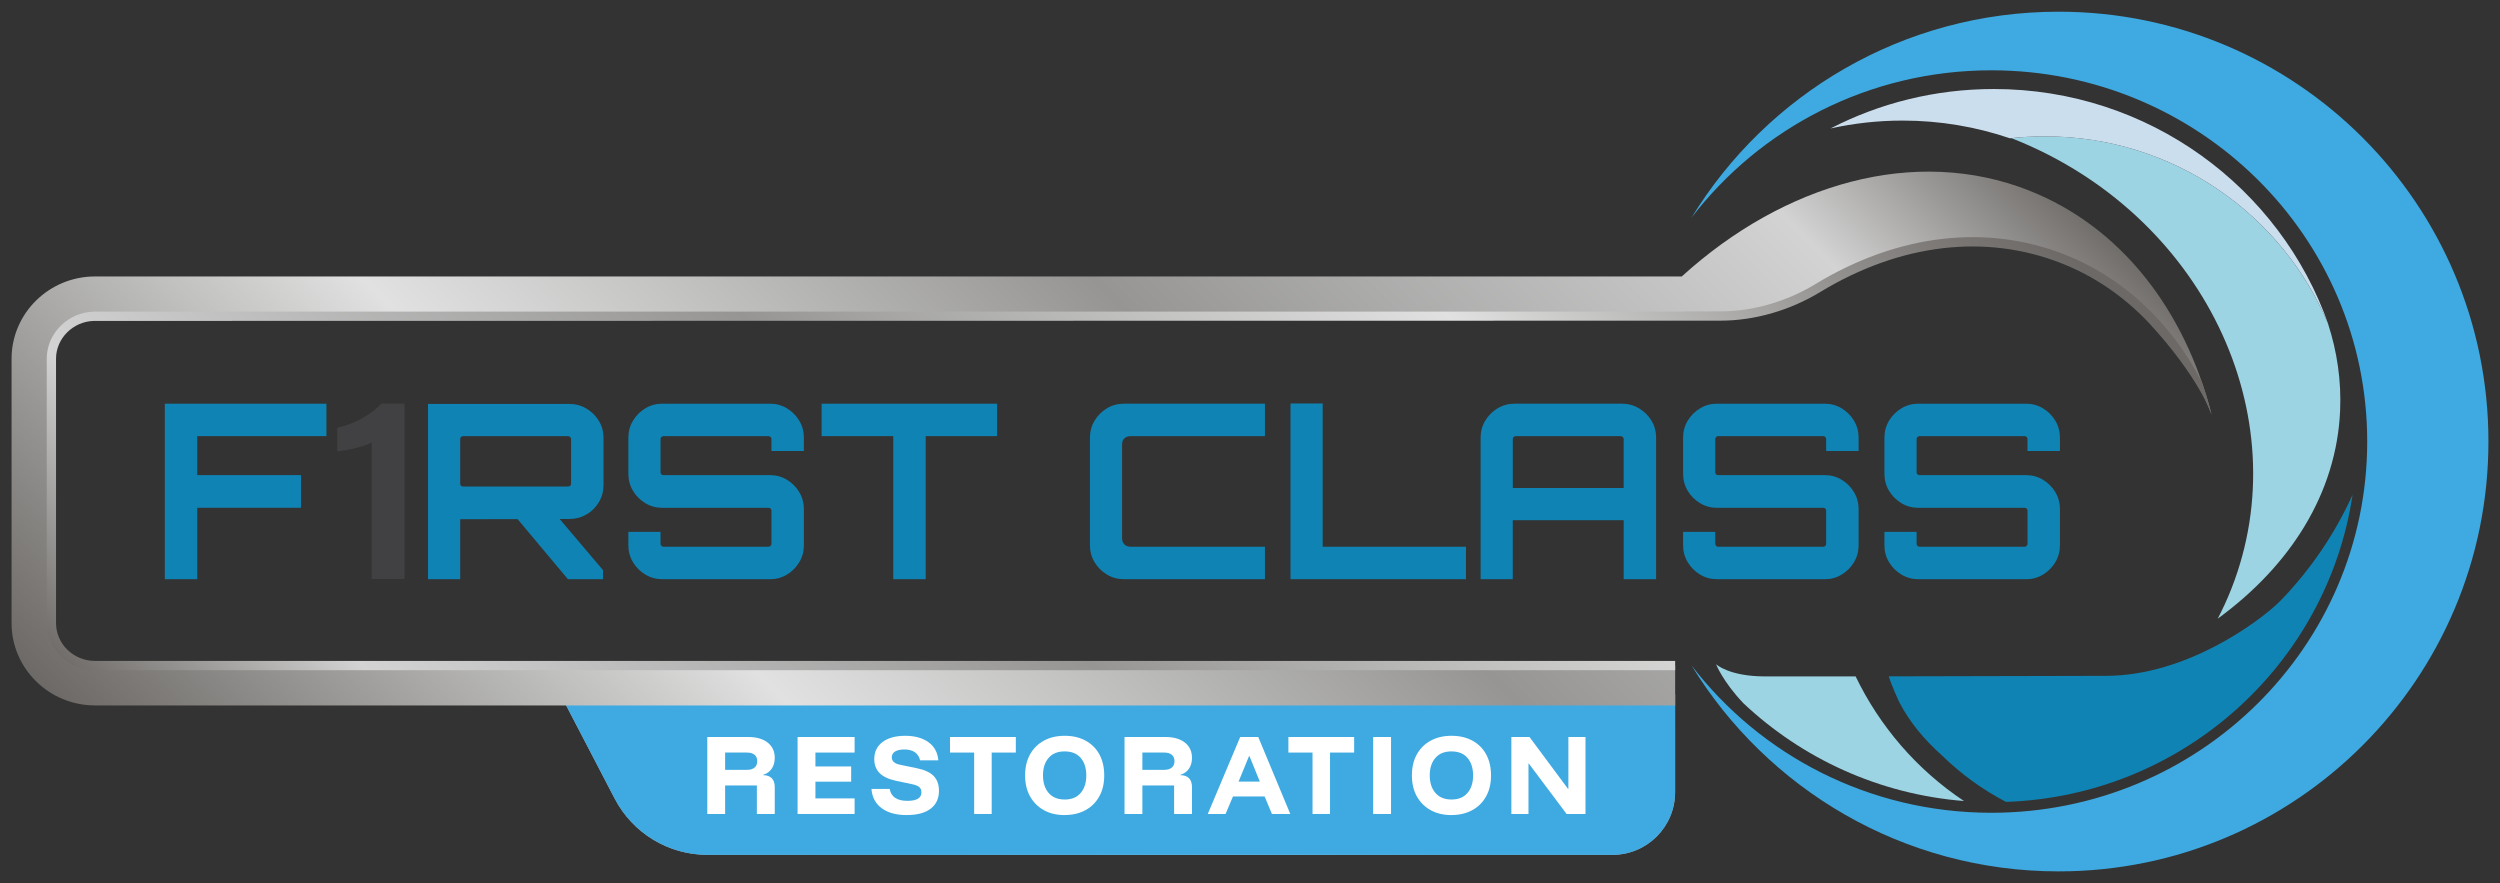 <svg xmlns="http://www.w3.org/2000/svg" xmlns:xlink="http://www.w3.org/1999/xlink" viewBox="0 0 581.38 205.38"><rect x="0" y="0" width="581.38" height="205.38" fill="#333333" stroke="none"/><defs><style>      .st0 {        fill: url(#linear-gradient2);      }      .st1 {        fill: url(#linear-gradient1);      }      .st2 {        fill: #010101;      }      .st3 {        fill: #cbdeee;      }      .st4 {        fill: #414042;      }      .st5 {        fill: url(#linear-gradient);      }      .st6 {        fill: #9cd4e4;      }      .st7 {        fill: #0f84b4;      }      .st8 {        isolation: isolate;      }      .st9, .st10 {        fill: #3eaae1;      }      .st10 {        mix-blend-mode: hard-light;      }      .st11 {        fill: #fff;      }    </style><linearGradient id="linear-gradient" x1="168.97" y1="230.82" x2="364.47" y2="117.95" gradientUnits="userSpaceOnUse"><stop offset="0" stop-color="#b1b0b0"></stop><stop offset=".23" stop-color="#a8a6a8"></stop><stop offset=".53" stop-color="#e6e7e8"></stop><stop offset=".7" stop-color="#b1b0b0"></stop><stop offset="1" stop-color="#a8a8a9"></stop><stop offset="1" stop-color="#615c57"></stop></linearGradient><linearGradient id="linear-gradient1" x1="97.24" y1="247.27" x2="389.75" y2="-45.24" gradientUnits="userSpaceOnUse"><stop offset="0" stop-color="#6c6966"></stop><stop offset=".29" stop-color="#e0e1e0"></stop><stop offset=".41" stop-color="#c3c3c2"></stop><stop offset=".58" stop-color="#969594"></stop><stop offset=".88" stop-color="#d3d3d3"></stop><stop offset="1" stop-color="#706d6a"></stop><stop offset="1" stop-color="#6c6966"></stop></linearGradient><linearGradient id="linear-gradient2" x1="105.91" y1="244.39" x2="389.02" y2="-38.72" gradientUnits="userSpaceOnUse"><stop offset="0" stop-color="#6c6966"></stop><stop offset="0" stop-color="#706d6a"></stop><stop offset=".12" stop-color="#d3d3d3"></stop><stop offset=".42" stop-color="#969594"></stop><stop offset=".59" stop-color="#c3c3c2"></stop><stop offset=".71" stop-color="#e0e1e0"></stop><stop offset=".84" stop-color="#a6a5a3"></stop><stop offset=".94" stop-color="#7c7977"></stop><stop offset=".99" stop-color="#6c6966"></stop></linearGradient></defs><g class="st8"><g id="Layer_1"><g><path class="st5" d="M131.31,163.38l11.64,22.34c4.19,8.04,12.5,13.08,21.57,13.08h210.44c8.06,0,14.59-6.53,14.59-14.59v-22.8l-3.6.02c-1.3,1.54-2.87,1.95-4.57,1.95h-250.08"></path><path class="st10" d="M131.31,163.38l11.64,22.34c4.19,8.04,12.5,13.08,21.57,13.08h210.44c8.06,0,14.59-6.53,14.59-14.59v-22.8l-3.6.02c-1.3,1.54-2.87,1.95-4.57,1.95h-250.08"></path><path class="st11" d="M164.48,189.29v-17.9h9.5c1.93,0,3.44.43,4.54,1.3,1.1.87,1.65,2.05,1.65,3.56,0,1-.24,1.85-.72,2.53-.48.69-1.13,1.15-1.96,1.4v.09c.85,0,1.51.23,1.98.7.46.46.7,1.16.7,2.09v6.23h-4.16v-6.63h-7.38v6.63h-4.16ZM168.63,179.03h5.08c.77,0,1.36-.18,1.77-.53.41-.35.62-.85.62-1.48s-.21-1.15-.62-1.49c-.41-.35-1-.52-1.77-.52h-5.08v4.02Z"></path><path class="st11" d="M198.74,189.29h-13.26v-17.9h13.26v3.62h-9.11v3.23h8.31v3.54h-8.31v3.89h9.11v3.62Z"></path><path class="st11" d="M210.89,189.55c-2.45,0-4.4-.53-5.85-1.6s-2.24-2.56-2.38-4.48h4.24c.16.93.59,1.62,1.28,2.08.69.46,1.64.69,2.85.69,1.09,0,1.9-.17,2.44-.5.54-.33.81-.83.81-1.49,0-.52-.17-.92-.5-1.21s-.88-.51-1.65-.67l-3.78-.8c-1.71-.37-2.98-.96-3.8-1.79s-1.24-1.91-1.24-3.25c0-1.69.64-3.02,1.93-3.98,1.29-.96,3.05-1.44,5.27-1.44s4.04.5,5.42,1.5c1.37,1,2.13,2.4,2.28,4.2h-4.24c-.41-1.68-1.64-2.52-3.69-2.52-.9,0-1.61.16-2.12.47-.52.32-.77.77-.77,1.36,0,.88.63,1.46,1.9,1.72l3.96.82c1.78.37,3.08.97,3.89,1.81.81.84,1.22,1.98,1.22,3.43,0,1.78-.64,3.17-1.93,4.16s-3.13,1.48-5.54,1.48Z"></path><path class="st11" d="M230.61,189.29h-4.07v-14.28h-5.61v-3.62h15.3v3.62h-5.61v14.28Z"></path><path class="st11" d="M247.59,189.55c-1.84,0-3.45-.38-4.83-1.14-1.38-.76-2.45-1.83-3.22-3.21-.77-1.38-1.15-3-1.15-4.87s.38-3.52,1.15-4.9c.77-1.38,1.84-2.44,3.22-3.19,1.38-.75,2.99-1.13,4.83-1.13s3.47.37,4.85,1.12,2.45,1.8,3.21,3.18c.76,1.38,1.14,3.02,1.14,4.92s-.38,3.5-1.15,4.88c-.77,1.38-1.84,2.45-3.22,3.2-1.38.75-2.99,1.13-4.83,1.13ZM247.61,185.93c1.61,0,2.84-.51,3.71-1.53.87-1.02,1.3-2.37,1.3-4.07s-.43-3.07-1.3-4.08c-.87-1.01-2.11-1.51-3.74-1.51s-2.85.5-3.72,1.51c-.88,1.01-1.31,2.36-1.31,4.06s.44,3.07,1.31,4.09c.88,1.02,2.13,1.53,3.75,1.53Z"></path><path class="st11" d="M261.51,189.29v-17.9h9.5c1.93,0,3.44.43,4.54,1.3,1.1.87,1.65,2.05,1.65,3.56,0,1-.24,1.85-.72,2.53-.48.69-1.13,1.15-1.96,1.4v.09c.85,0,1.51.23,1.98.7.46.46.7,1.16.7,2.09v6.23h-4.16v-6.63h-7.38v6.63h-4.16ZM265.66,179.03h5.08c.77,0,1.36-.18,1.77-.53.41-.35.62-.85.62-1.48s-.21-1.15-.62-1.49c-.41-.35-1-.52-1.77-.52h-5.08v4.02Z"></path><path class="st11" d="M280.87,189.29l7.54-17.9h4.2l7.45,17.9h-4.27l-1.7-4.07h-7.36l-1.72,4.07h-4.13ZM288.03,181.77h4.95l-2.41-5.92h-.11l-2.43,5.92Z"></path><path class="st11" d="M309.3,189.29h-4.07v-14.28h-5.61v-3.62h15.29v3.62h-5.61v14.28Z"></path><path class="st11" d="M319.33,189.29v-17.9h4.16v17.9h-4.16Z"></path><path class="st11" d="M337.54,189.55c-1.84,0-3.45-.38-4.83-1.14s-2.45-1.83-3.22-3.21c-.77-1.38-1.15-3-1.15-4.87s.38-3.52,1.15-4.9c.77-1.38,1.84-2.44,3.22-3.19,1.38-.75,2.99-1.13,4.83-1.13s3.47.37,4.85,1.12,2.45,1.8,3.21,3.18,1.14,3.02,1.14,4.92-.38,3.5-1.15,4.88c-.77,1.38-1.84,2.45-3.22,3.2-1.38.75-2.99,1.13-4.83,1.13ZM337.56,185.93c1.61,0,2.84-.51,3.71-1.53s1.3-2.37,1.3-4.07-.44-3.07-1.3-4.08c-.87-1.01-2.11-1.51-3.74-1.51s-2.85.5-3.72,1.51c-.88,1.01-1.32,2.36-1.32,4.06s.44,3.07,1.32,4.09c.88,1.02,2.12,1.53,3.75,1.53Z"></path><path class="st11" d="M368.71,189.29h-4.4l-8.77-11.71h-.09v11.71h-3.98v-17.9h4.22l8.95,12.05h.09v-12.05h3.98v17.9Z"></path><path class="st6" d="M541.38,75.27c-10.72-25.57-36.15-43.56-65.83-43.56-2.63,0-5.23.14-7.79.42.06.02.12.05.19.07,44.1,17.39,66.9,64.32,50.93,104.8-.93,2.37-1.99,4.65-3.14,6.87,16.95-12.37,27.62-29.2,28.46-48.37.3-6.91-.69-13.7-2.82-20.24Z"></path><path class="st7" d="M547.08,115.1c-4.09,9-9.55,17-16.02,23.84,0,0-.82.83-1.1,1.12-4.43,4.32-21.38,17.11-40.25,17.11l-50.49.12c.52,1.69,2.37,5.93,2.65,6.36,2.17,4.06,5.34,8.13,9.79,12.08,4.36,4.24,9.32,7.88,14.84,10.75,41.05-1.4,74.66-31.91,80.59-71.39Z"></path><path class="st9" d="M478.72,2.72c-36.14,0-67.81,19.18-85.37,47.92,15.96-20.83,41.26-34.29,69.74-34.29,48.27,0,87.41,38.65,87.41,86.33s-39.13,86.33-87.41,86.33c-28.48,0-53.78-13.46-69.74-34.29,17.56,28.74,49.22,47.92,85.37,47.92,55.21,0,99.97-44.76,99.97-99.97S533.93,2.72,478.72,2.72Z"></path><path class="st3" d="M541.51,75.57c-11.18-31.94-41.81-54.87-77.84-54.87-13.7,0-26.61,3.31-37.97,9.17,5.41-1.2,11.02-1.83,16.77-1.83,8.7,0,17.09,1.45,24.95,4.12,2.67-.3,5.38-.45,8.13-.45,29.8,0,55.32,18.13,65.96,43.86Z"></path><path class="st2" d="M406.49,168.47c.06.05.12.1.18.15-.06-.05-.12-.1-.19-.16,0,0,0,0,0,0Z"></path><path class="st6" d="M431.53,157.3h-21.06c-8.44,0-11.4-2.84-11.4-2.84,0,0,1.51,3.96,6.33,9.05,13.6,12.82,31.5,21.19,51.33,22.77-11.05-7.35-19.64-17.45-25.2-28.98Z"></path><path class="st7" d="M38.33,134.69v-40.81h37.58v7.54h-30.04v9.07h24.14v7.59h-24.14v16.61h-7.54Z"></path><path class="st7" d="M99.54,134.69v-40.75h32.87c1.44,0,2.76.36,3.97,1.08,1.21.72,2.17,1.67,2.89,2.86.72,1.19,1.08,2.5,1.08,3.94v10.99c0,1.44-.36,2.76-1.08,3.97-.72,1.21-1.68,2.16-2.89,2.86-1.21.7-2.53,1.05-3.97,1.05l-25.39.06v13.94h-7.48ZM107.7,113.15h24.37c.19,0,.36-.06.51-.17.15-.11.23-.26.23-.45v-10.43c0-.19-.08-.35-.23-.48-.15-.13-.32-.2-.51-.2h-24.37c-.19,0-.35.07-.48.2-.13.13-.2.29-.2.48v10.43c0,.19.07.34.2.45.13.11.29.17.48.17ZM132.07,134.69l-12.3-14.68h9.8l10.66,12.58v2.1h-8.16Z"></path><path class="st7" d="M154.01,134.69c-1.44,0-2.75-.36-3.94-1.08-1.19-.72-2.15-1.67-2.86-2.86-.72-1.19-1.08-2.5-1.08-3.94v-3.12h7.48v2.78c0,.19.07.35.2.48.13.13.29.2.48.2h24.43c.19,0,.35-.07.48-.2s.2-.29.2-.48v-7.76c0-.19-.07-.34-.2-.45-.13-.11-.29-.17-.48-.17h-24.71c-1.44,0-2.75-.36-3.94-1.08-1.19-.72-2.15-1.67-2.86-2.86-.72-1.19-1.08-2.52-1.08-4v-8.39c0-1.44.36-2.75,1.08-3.94.72-1.19,1.67-2.14,2.86-2.86,1.19-.72,2.5-1.08,3.94-1.08h25.05c1.44,0,2.75.36,3.94,1.08,1.19.72,2.14,1.67,2.86,2.86.72,1.19,1.08,2.5,1.08,3.94v3.12h-7.54v-2.78c0-.19-.07-.35-.2-.48-.13-.13-.29-.2-.48-.2h-24.43c-.19,0-.35.07-.48.2s-.2.29-.2.48v7.77c0,.19.07.34.2.45.13.11.29.17.48.17h24.77c1.44,0,2.75.36,3.94,1.08,1.19.72,2.14,1.67,2.86,2.86.72,1.19,1.08,2.52,1.08,4v8.39c0,1.44-.36,2.75-1.08,3.94-.72,1.19-1.67,2.14-2.86,2.86-1.19.72-2.5,1.08-3.94,1.08h-25.05Z"></path><path class="st7" d="M207.73,134.69v-33.27h-16.66v-7.54h40.81v7.54h-16.61v33.27h-7.54Z"></path><path class="st7" d="M261.35,134.69c-1.44,0-2.75-.36-3.94-1.08-1.19-.72-2.15-1.67-2.86-2.86-.72-1.19-1.08-2.5-1.08-3.94v-25.05c0-1.44.36-2.75,1.08-3.94.72-1.19,1.67-2.14,2.86-2.86,1.19-.72,2.5-1.08,3.94-1.08h32.81v7.54h-31.23c-.6,0-1.09.17-1.45.51-.36.34-.54.83-.54,1.47v21.76c0,.6.18,1.09.54,1.45.36.36.84.54,1.45.54h31.23v7.54h-32.81Z"></path><path class="st7" d="M300.11,134.69v-40.86h7.48v33.32h33.32v7.54h-40.81Z"></path><path class="st7" d="M344.32,101.76c0-1.44.36-2.75,1.08-3.94.72-1.19,1.67-2.14,2.86-2.86,1.19-.72,2.5-1.08,3.94-1.08h24.99c1.43,0,2.76.36,3.97,1.08,1.21.72,2.17,1.67,2.89,2.86.72,1.19,1.08,2.5,1.08,3.94v32.93h-7.54v-13.72h-25.79v13.72h-7.48v-32.93ZM377.59,113.49v-11.39c0-.19-.08-.35-.23-.48-.15-.13-.32-.2-.51-.2h-24.37c-.19,0-.35.07-.48.2-.13.13-.2.29-.2.48v11.39h25.79Z"></path><path class="st7" d="M399.29,134.69c-1.44,0-2.75-.36-3.94-1.08-1.19-.72-2.14-1.67-2.86-2.86-.72-1.19-1.08-2.5-1.08-3.94v-3.12h7.48v2.78c0,.19.07.35.2.48.13.13.29.2.48.2h24.43c.19,0,.35-.07.48-.2.13-.13.2-.29.2-.48v-7.76c0-.19-.07-.34-.2-.45-.13-.11-.29-.17-.48-.17h-24.71c-1.44,0-2.75-.36-3.94-1.08-1.19-.72-2.14-1.67-2.86-2.86-.72-1.19-1.08-2.52-1.08-4v-8.39c0-1.44.36-2.75,1.08-3.94.72-1.19,1.67-2.14,2.86-2.86,1.19-.72,2.5-1.08,3.94-1.08h25.05c1.44,0,2.75.36,3.94,1.08,1.19.72,2.14,1.67,2.86,2.86.72,1.19,1.08,2.5,1.08,3.94v3.12h-7.54v-2.78c0-.19-.07-.35-.2-.48-.13-.13-.29-.2-.48-.2h-24.43c-.19,0-.35.07-.48.2-.13.13-.2.29-.2.48v7.77c0,.19.07.34.2.45.13.11.29.17.48.17h24.77c1.44,0,2.75.36,3.94,1.08s2.14,1.67,2.86,2.86c.72,1.19,1.08,2.52,1.08,4v8.39c0,1.44-.36,2.75-1.08,3.94-.72,1.19-1.67,2.14-2.86,2.86-1.19.72-2.5,1.08-3.94,1.08h-25.05Z"></path><path class="st7" d="M446.11,134.69c-1.44,0-2.75-.36-3.94-1.08-1.19-.72-2.14-1.67-2.86-2.86-.72-1.19-1.08-2.5-1.08-3.94v-3.12h7.48v2.78c0,.19.07.35.2.48.13.13.29.2.48.2h24.43c.19,0,.35-.07.48-.2.13-.13.2-.29.2-.48v-7.76c0-.19-.07-.34-.2-.45-.13-.11-.29-.17-.48-.17h-24.71c-1.44,0-2.75-.36-3.94-1.08-1.19-.72-2.14-1.67-2.86-2.86-.72-1.19-1.08-2.52-1.08-4v-8.39c0-1.44.36-2.75,1.08-3.94.72-1.19,1.67-2.14,2.86-2.86,1.19-.72,2.5-1.08,3.94-1.08h25.05c1.44,0,2.75.36,3.94,1.08,1.19.72,2.14,1.67,2.86,2.86.72,1.19,1.08,2.5,1.08,3.94v3.12h-7.54v-2.78c0-.19-.07-.35-.2-.48-.13-.13-.29-.2-.48-.2h-24.43c-.19,0-.35.07-.48.2-.13.13-.2.29-.2.48v7.77c0,.19.07.34.2.45.13.11.29.17.48.17h24.77c1.44,0,2.75.36,3.94,1.08s2.14,1.67,2.86,2.86c.72,1.19,1.08,2.52,1.08,4v8.39c0,1.44-.36,2.75-1.08,3.94-.72,1.19-1.67,2.14-2.86,2.86-1.19.72-2.5,1.08-3.94,1.08h-25.05Z"></path><path class="st4" d="M86.42,134.65v-31.75c-1.76,1.02-6.01,1.92-7.99,2.04v-5.46c3.74-.77,7.94-3.07,10.24-5.62h5.41v40.79h-7.65Z"></path><path class="st1" d="M471.86,44.3c-26.48-10.44-56.94-1.65-80.76,19.99H22.1c-10.7,0-19.41,8.58-19.41,19.14v61.48c0,10.55,8.71,19.14,19.41,19.14h367.46v-2.16h0v-4.63h0v-2.47H22.1c-5.6,0-10.15-4.43-10.15-9.88v-61.48c0-5.36,4.41-9.73,9.88-9.87h87.3s283.04-.01,283.04-.01v-.05h7.92c7.89,0,15.89-2.4,22.63-6.49,18-10.94,38.56-14.08,57.1-6.77,16.11,6.35,27.94,19.53,34.49,36.18-6.17-24.18-20.92-43.62-42.47-52.12Z"></path><path class="st0" d="M389.56,155.86H22.1c-6.19,0-11.23-4.92-11.23-10.96v-61.48c0-5.88,4.91-10.79,10.94-10.95h87.33s281.97-.01,281.97-.01l1.07-.05h7.92c7.51,0,15.35-2.25,22.07-6.34,19.14-11.63,39.76-14.07,58.06-6.85,13.49,5.32,24.58,15.68,31.81,29.57.73,2.19,1.41,4.1,2.28,7.62,0,0-2.82-8.62-14.76-21.5-5.74-6.03-12.54-10.68-20.13-13.67-17.66-6.97-37.6-4.59-56.15,6.68-7.05,4.29-15.29,6.65-23.19,6.65l-378.26.06c-4.84.12-8.8,4.06-8.8,8.79v61.48c0,4.85,4.07,8.8,9.07,8.8h367.46v2.16Z"></path></g></g></g></svg>